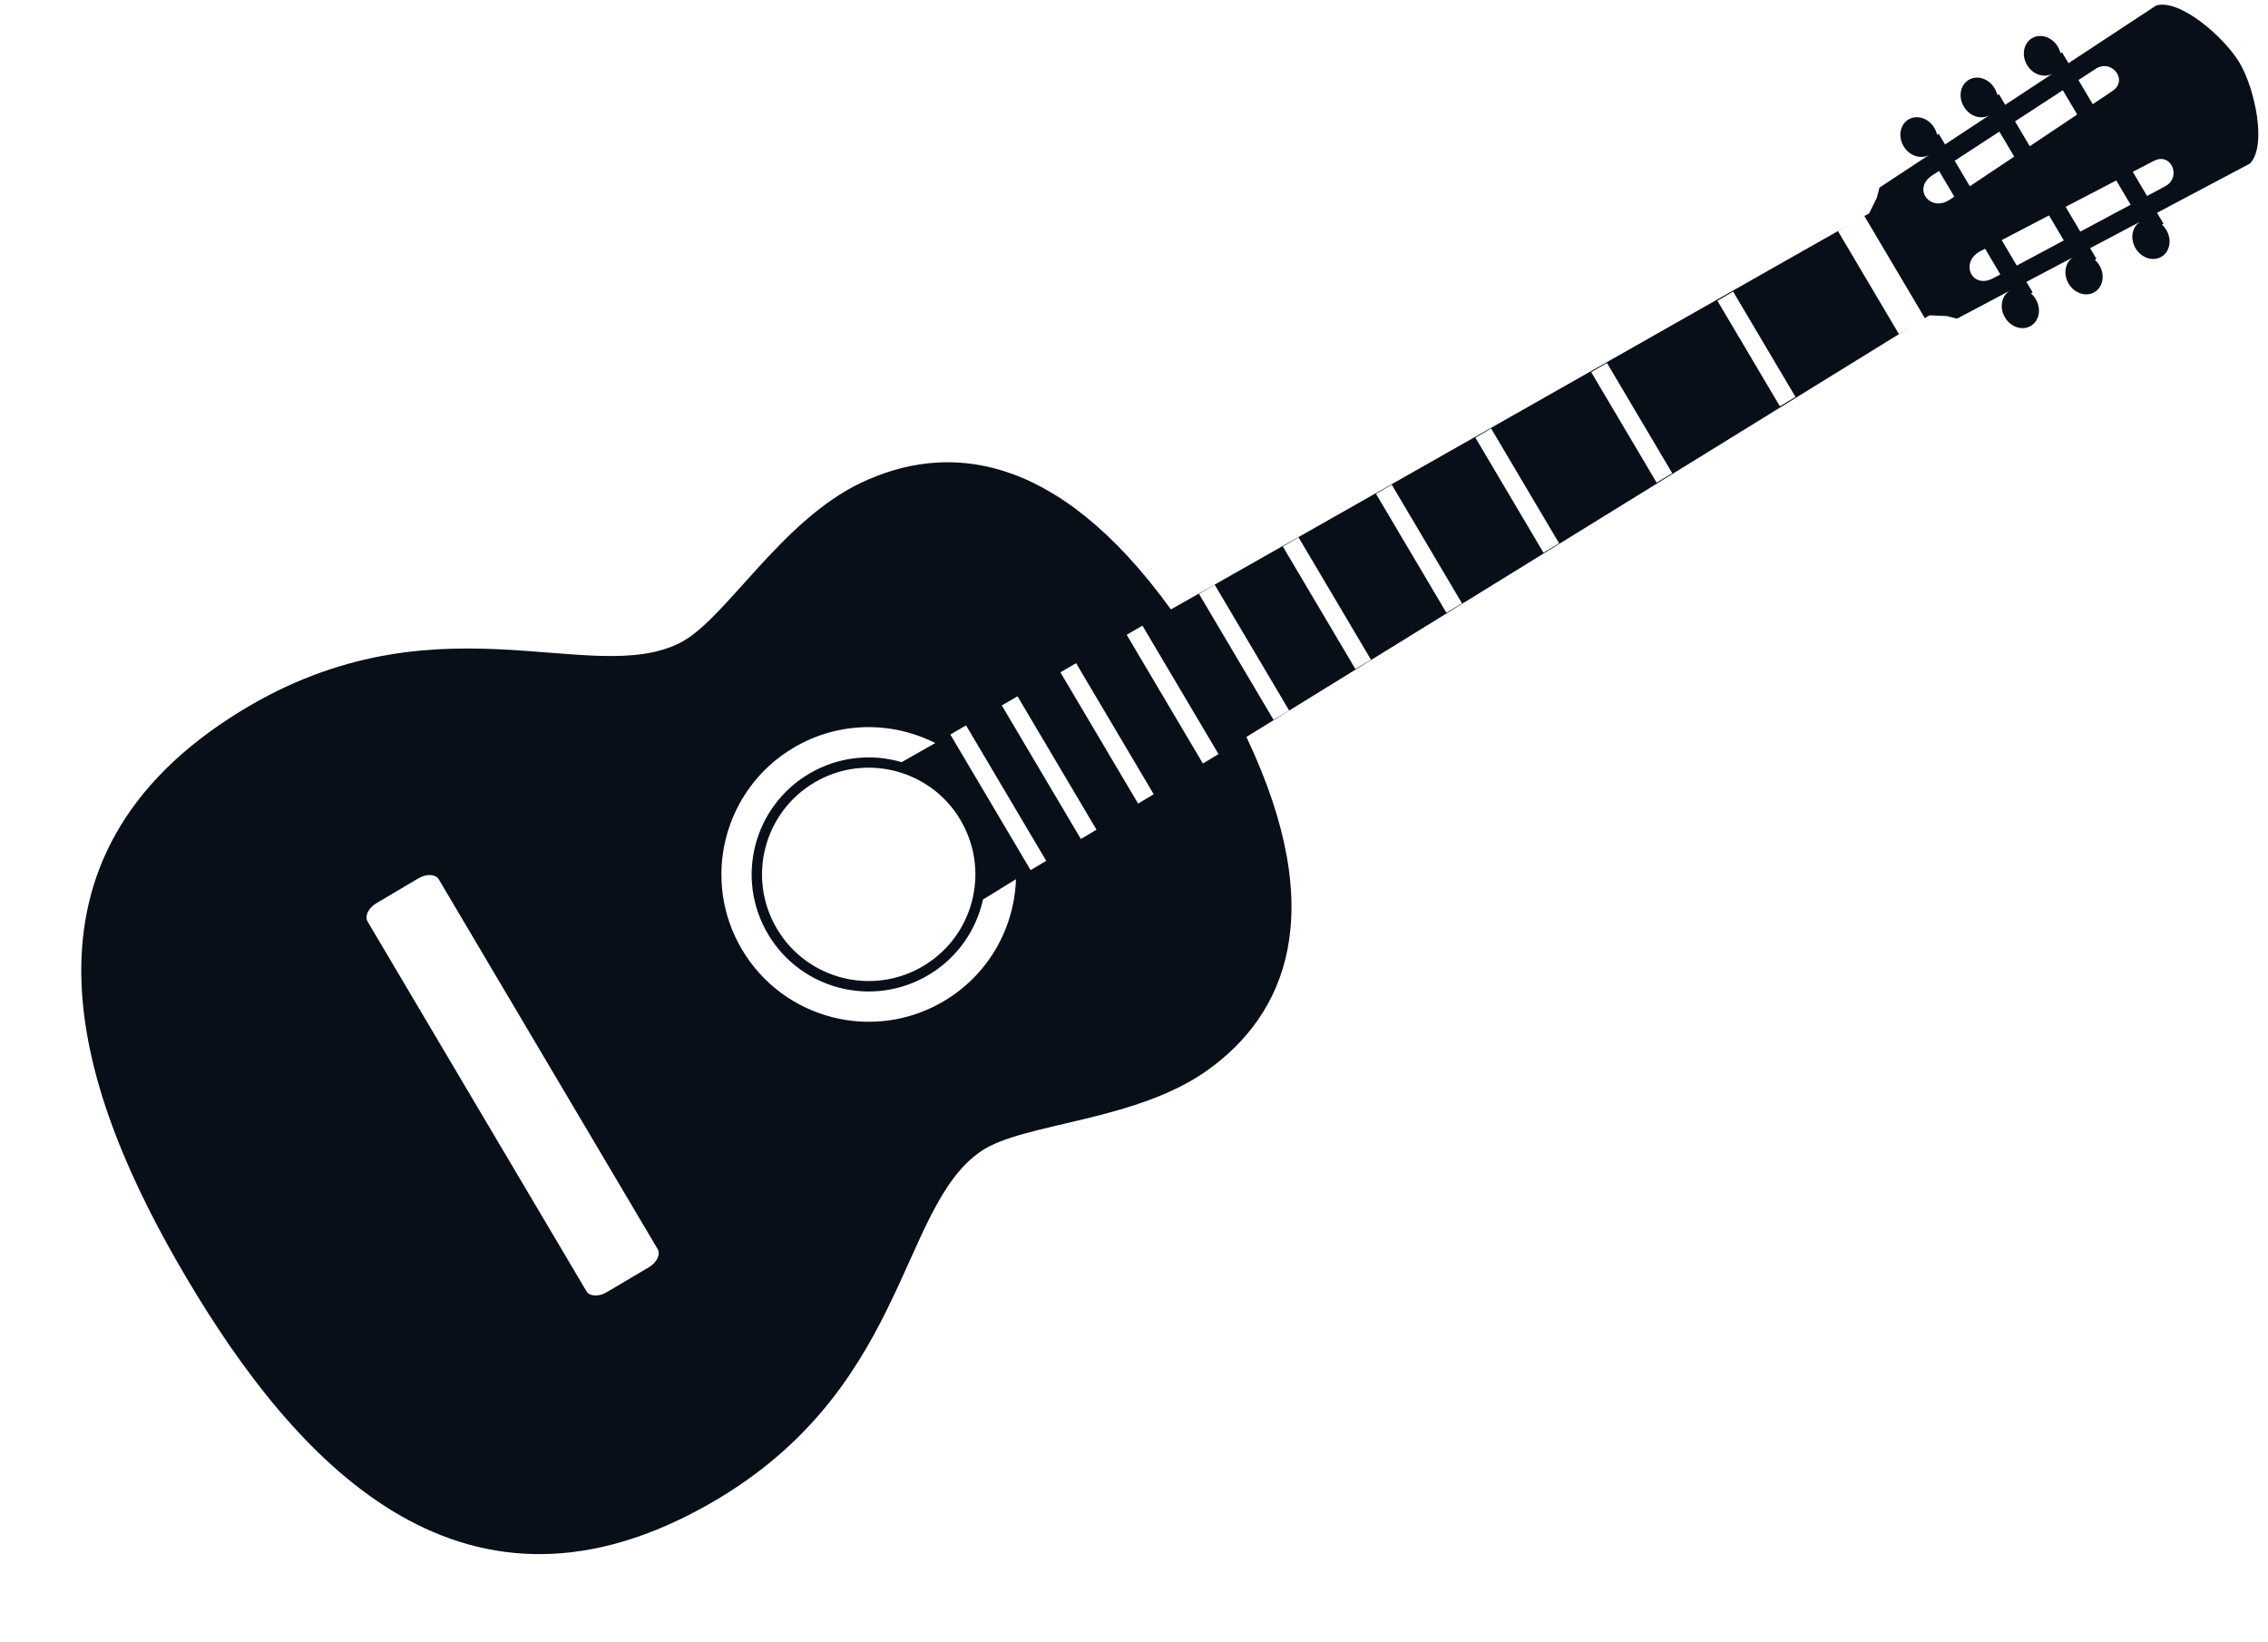 <?xml version="1.0" encoding="UTF-8" standalone="no"?><svg xmlns="http://www.w3.org/2000/svg" xmlns:xlink="http://www.w3.org/1999/xlink" fill="#090f18" height="220" preserveAspectRatio="xMidYMid meet" version="1" viewBox="-4.8 57.5 303.9 220.0" width="303.9" zoomAndPan="magnify"><g fill="#d5d5d5" id="change1_1"><path d="m278.391,855.803c-2.339-3.951-9.185-9.895-12.84-8.851l-13.522,8.896-.993-1.678-.235.138c-.081-.338-.214-.674-.404-.995-.888-1.501-2.67-2.096-3.982-1.32s-1.653,2.629-.765,4.129c.873,1.475 2.611,2.059 3.915,1.341l-7.276,4.792-.974-1.645-.248.147c-.078-.352-.213-.703-.41-1.036-.888-1.501-2.673-2.085-3.984-1.309s-1.651,2.618-.762,4.119c.873,1.475 2.604,2.063 3.909,1.345l-6.798,4.483-.962-1.626-.261.155c-.078-.362-.216-.722-.419-1.066-.888-1.501-2.667-2.089-3.978-1.313s-1.657,2.622-.769,4.123 2.673,2.085 3.984,1.309l-7.702,5.071-.397,1.549-1.189,2.414-.732.416 9.311,15.727 .717-.442 2.689.119 1.549.397 8.15-4.313c-1.311.776-1.657,2.622-.769,4.123s2.673,2.085 3.984,1.309 1.651-2.618.762-4.119c-.203-.344-.452-.637-.733-.88l.261-.155-.962-1.626 7.2-3.804c-1.257.798-1.574,2.598-.701,4.074 .888,1.501 2.667,2.089 3.978,1.313s1.657-2.622.769-4.123c-.198-.334-.439-.619-.711-.858l.248-.147-.974-1.645 7.701-4.074c-1.257.798-1.581,2.602-.707,4.078 .888,1.501 2.677,2.092 3.988,1.316s1.647-2.625.758-4.125c-.191-.322-.419-.599-.678-.833l.235-.138-.993-1.678 14.303-7.577c2.673-2.702.759-11.556-1.58-15.508zm-18.907,1.556c.537.835.496,1.982-.655,2.751l-3.062,2.051-2.199-3.715 2.646-1.725c1.309-.854 2.662-.308 3.27.639zm8.348,14.102c.655.986.547,2.563-.912,3.344l-2.785,1.49-2.199-3.715 3.271-1.698c1.146-.597 2.117-.188 2.626.579zm-16.671-11.45 2.215,3.741-7.31,4.883-2.265-3.826 7.36-4.798zm8.229,13.899 2.211,3.735-7.747,4.145-2.261-3.819 7.797-4.061zm-17.997-7.526 2.28,3.852-6.836,4.567-2.327-3.93 6.882-4.489zm7.645,12.914 2.276,3.845-7.246,3.875-2.323-3.924 7.292-3.797zm-16.94-6.856 2.346,3.963-.669.449c-3.043,2.034-5.867-1.681-2.714-3.736l1.037-.676zm7.092,11.98 2.342,3.957-1.091.584c-3.318,1.775-5.213-2.48-1.966-4.17l.715-.371zm-20.453-3.973-104.945,59.527c-17.799-24.616-34.773-25.675-47.763-19.485-12.361,5.891-20.83,21.02-27.762,24.591-14.001,7.211-38.532-8.343-69.277,11.52-35.577,22.985-23.42,58.287-6.787,86.383s41.736,55.734 78.999,35.598c32.203-17.401 30.36-46.397 43.416-55.203 6.465-4.36 23.806-4.502 34.916-12.506 11.677-8.412 18.911-23.804 5.886-51.254l102.665-63.379-2.176,1.314-9.373-15.832 2.199-1.275zm-18.355,10.576 9.604,16.224-2.402,1.439-9.62-16.25 2.417-1.413zm-19.431,10.992 10.053,16.981-2.404,1.45-10.076-17.02 2.427-1.411zm-17.843,10.087 10.47,17.686-2.408,1.443-10.486-17.712 2.423-1.417zm-15.305,8.655 10.826,18.287-2.408,1.443-10.841-18.313 2.423-1.417zm-14.353,8.118 11.158,18.848-2.401,1.439-11.174-18.874 2.417-1.413zm-12.914,7.301 11.46,19.357-2.401,1.439-11.475-19.384 2.417-1.413zm-11.128,6.297 11.715,19.788-2.404,1.449-11.738-19.827 2.427-1.411zm-10.22,5.777 11.954,20.193-2.401,1.439-11.97-20.219 2.417-1.413zm-9.023,5.103 12.163,20.546-2.402,1.439-12.178-20.572 2.417-1.413zm-7.927,4.481 12.348,20.859-2.401,1.439-12.364-20.885 2.417-1.413zm7.689,23.697c-.249,7.486-4.199,14.688-11.123,18.787-10.781,6.382-24.695,2.817-31.077-7.965s-2.821-24.701 7.96-31.083c6.92-4.097 15.132-4.092 21.814-.712l-5.179,2.942c-4.627-1.357-9.782-.866-14.258,1.784-8.567,5.072-11.4,16.128-6.329,24.695s16.125,11.394 24.691,6.322c4.477-2.65 7.386-6.934 8.422-11.643l5.077-3.129zm-8.544-9.101c.078.133.151.262.226.395s.148.265.219.399 .139.272.206.407l.004-.001c.131.269.253.541.367.814l.165.414c.108.277.209.555.301.836 .366,1.121.605,2.262.722,3.408 .059.573.087,1.15.085,1.722-.003.859-.077,1.716-.213,2.559-.045.281-.095.563-.154.841-.119.556-.268,1.106-.444,1.647l.004-.001c-1.194,3.666-3.674,6.927-7.253,9.046-7.809,4.623-17.886,2.046-22.509-5.763s-2.039-17.89 5.769-22.513c3.579-2.118 7.634-2.719 11.423-2.001l.004-.001c.28.052.559.108.836.175s.55.146.822.228c1.091.326 2.152.766 3.158,1.313 .251.137.493.277.738.427 .226.139.451.282.67.432l.132.089c.211.147.42.301.624.459 .671.517 1.305,1.089 1.897,1.716l.074.081c.191.204.377.415.558.63 .096.114.194.234.287.35l.27.352 .256.342c.092.13.18.263.27.396 .083.126.164.255.245.384s.164.262.242.395zm-80.349,9.126 33.702,56.93c.489.827-.118,2.08-1.358,2.814l-6.489,3.842c-1.24.734-2.631.663-3.12-.163l-33.702-56.93c-.489-.827.114-2.087 1.354-2.821l6.489-3.842c1.24-.734 2.635-.656 3.124.17z" fill="#090f18" transform="translate(53.098 -678.62) scale(.87)"/></g></svg>